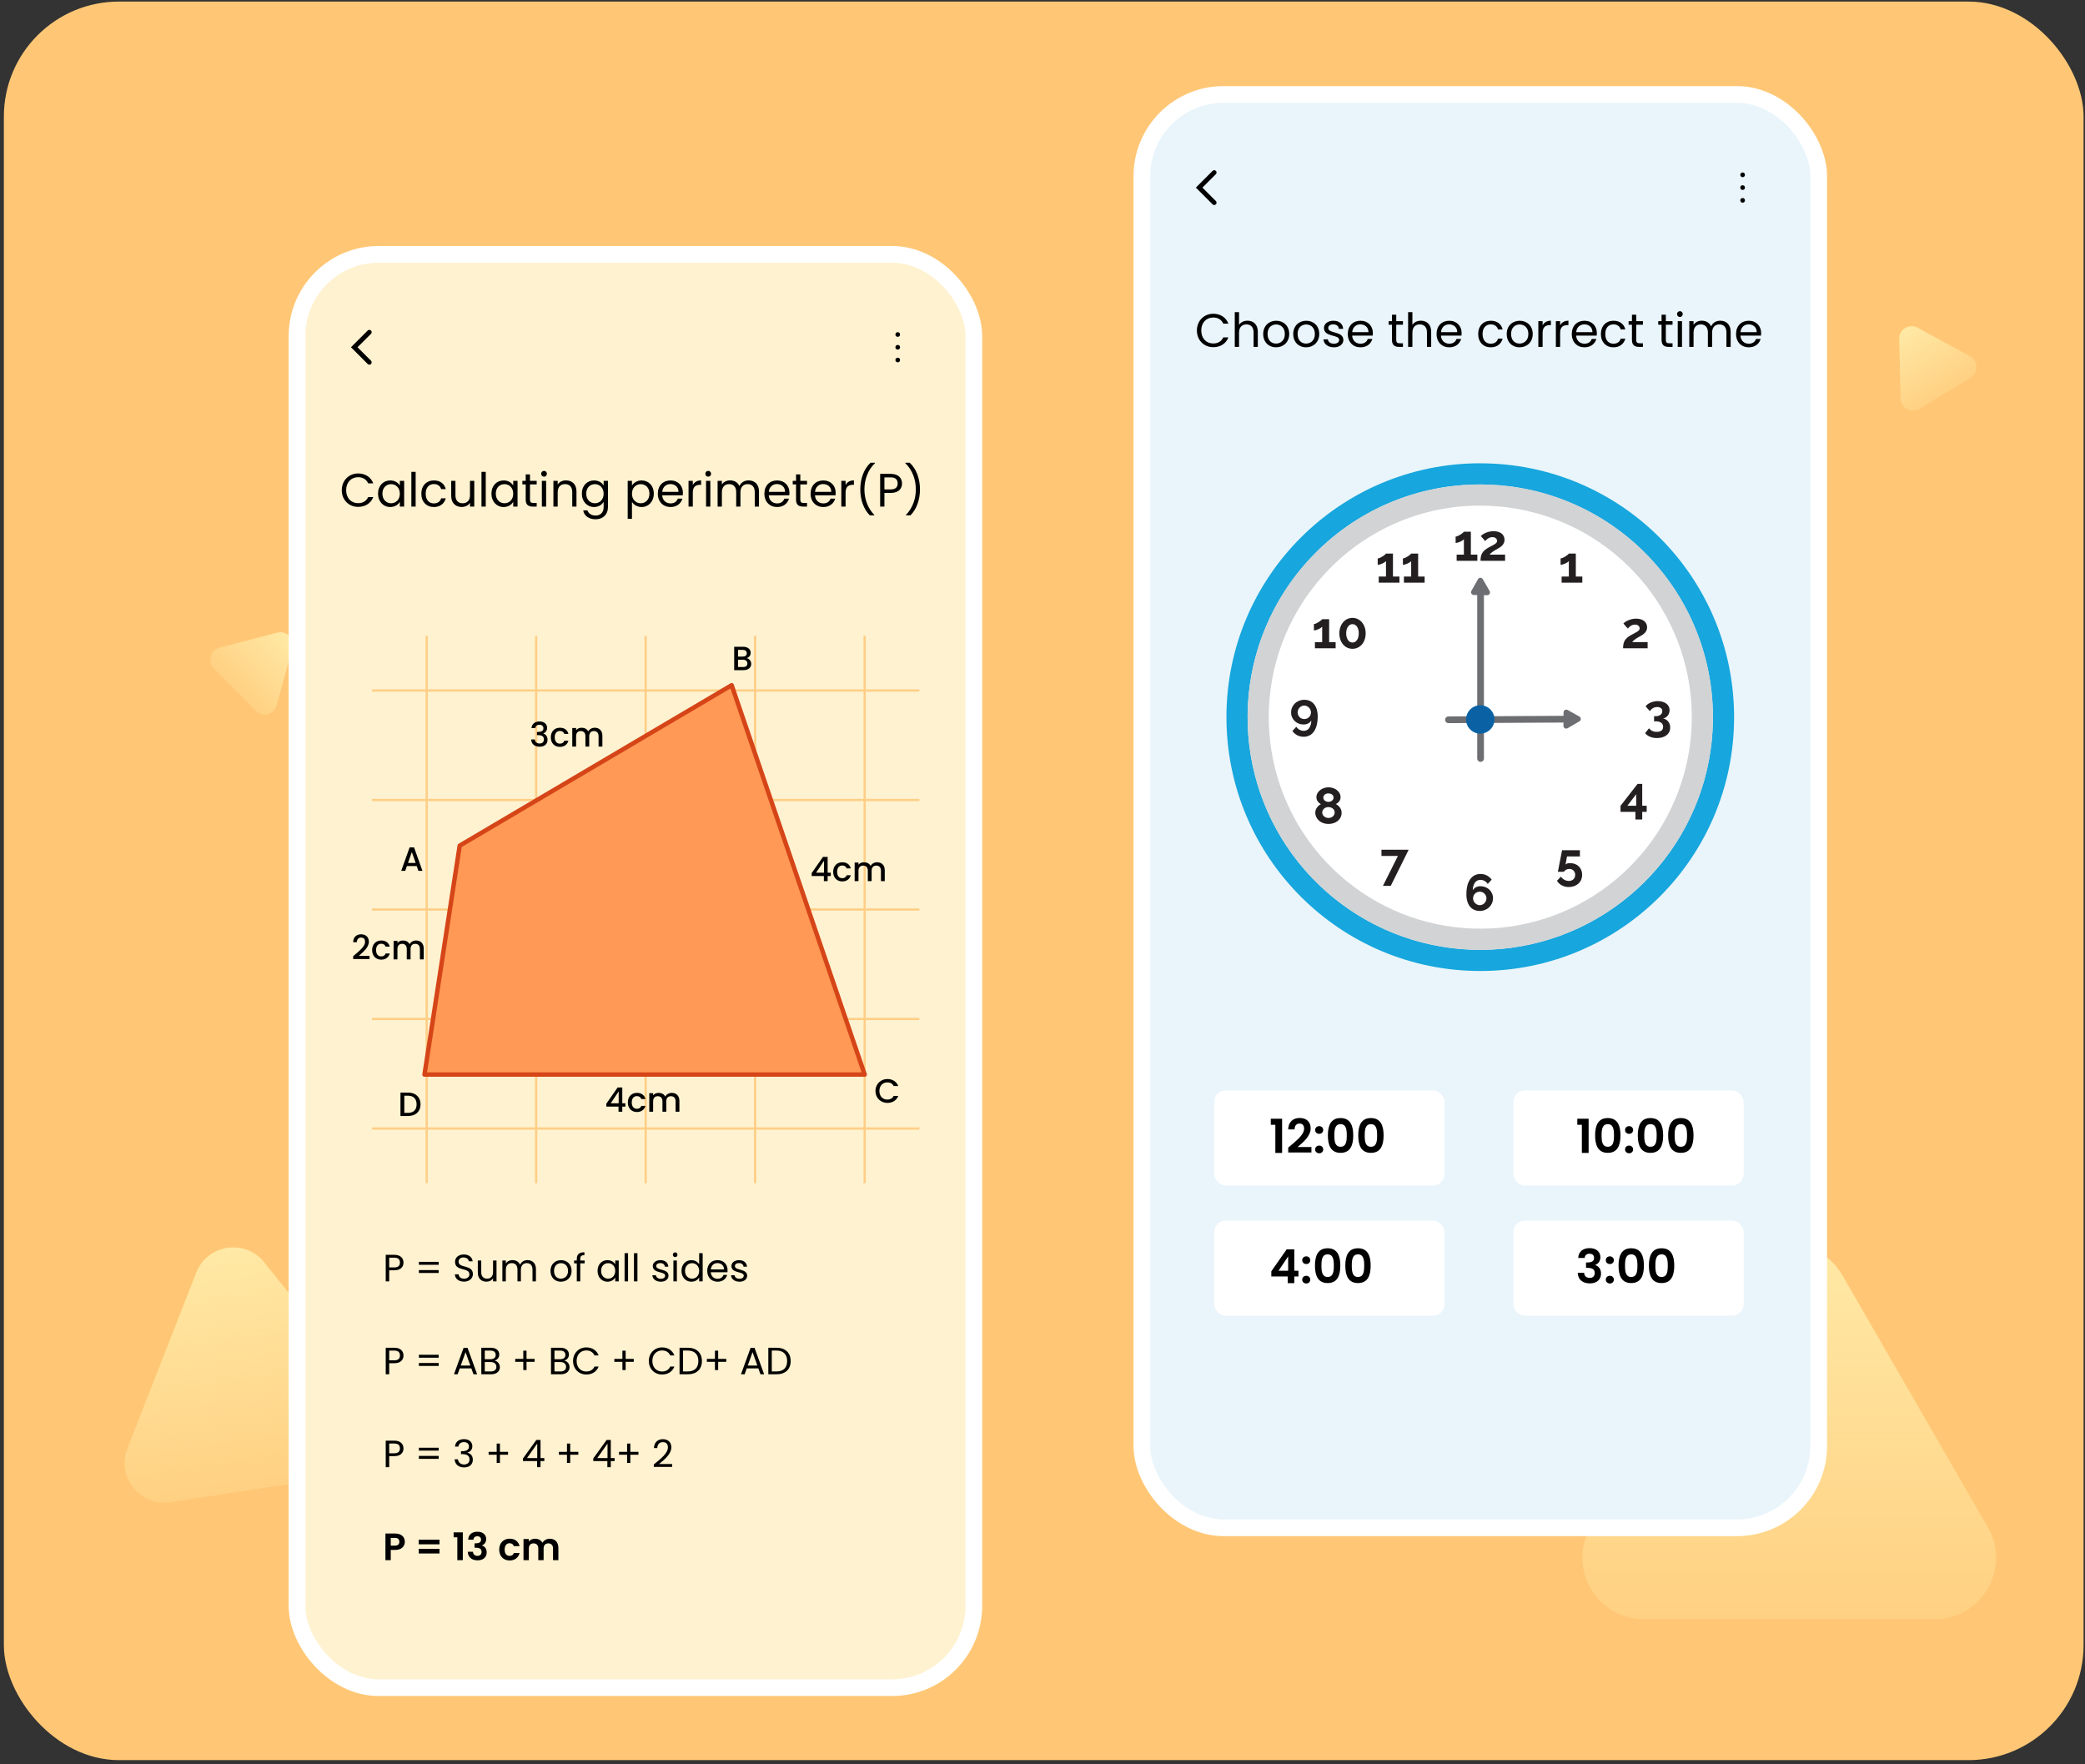 <?xml version="1.0" encoding="UTF-8"?> <svg xmlns="http://www.w3.org/2000/svg" width="455" height="385" viewBox="0 0 455 385" fill="none"><rect x="0" y="0" width="455" height="385" fill="#333333" stroke="none"/><rect x="0.844" y="0.344" width="453.843" height="383.741" rx="25.106" fill="#FFC775"></rect><path d="M414.457 73.977C414.409 71.877 416.651 70.512 418.493 71.519L429.874 77.741C431.717 78.749 431.778 81.373 429.984 82.465L418.905 89.21C417.112 90.302 414.808 89.043 414.759 86.943L414.457 73.977Z" fill="url(#paint0_linear_1881_27428)"></path><path d="M60.477 138.061C62.509 137.53 64.353 139.398 63.797 141.423L60.362 153.93C59.806 155.955 57.266 156.618 55.79 155.124L46.676 145.896C45.201 144.401 45.896 141.87 47.928 141.339L60.477 138.061Z" fill="url(#paint1_linear_1881_27428)"></path><path d="M42.829 277.708C45.26 271.498 53.502 270.248 57.665 275.459L83.375 307.639C87.538 312.85 84.499 320.612 77.905 321.612L37.181 327.787C30.588 328.787 25.384 322.274 27.815 316.064L42.829 277.708Z" fill="url(#paint2_linear_1881_27428)"></path><path d="M378.883 278.245C384.026 269.337 396.882 269.337 402.025 278.245L433.788 333.26C438.931 342.168 432.503 353.302 422.217 353.302H358.691C348.405 353.302 341.977 342.168 347.12 333.26L378.883 278.245Z" fill="url(#paint3_linear_1881_27428)"></path><rect x="64.816" y="55.504" width="147.695" height="312.767" rx="17.829" fill="#FFF2D0"></rect><path d="M93.111 138.73V258.201" stroke="#FFCE86" stroke-width="0.483"></path><path d="M117.004 138.73V258.201" stroke="#FFCE86" stroke-width="0.483"></path><path d="M140.9 138.73V258.201" stroke="#FFCE86" stroke-width="0.483"></path><path d="M164.793 138.73V258.201" stroke="#FFCE86" stroke-width="0.483"></path><path d="M188.688 138.73V258.201" stroke="#FFCE86" stroke-width="0.483"></path><path d="M81.164 246.254L200.634 246.254" stroke="#FFCE86" stroke-width="0.483"></path><path d="M81.164 222.359L200.634 222.359" stroke="#FFCE86" stroke-width="0.483"></path><path d="M81.164 198.469L200.634 198.469" stroke="#FFCE86" stroke-width="0.483"></path><path d="M81.164 174.57L200.634 174.57" stroke="#FFCE86" stroke-width="0.483"></path><path d="M81.164 150.676L200.634 150.676" stroke="#FFCE86" stroke-width="0.483"></path><path d="M100.32 184.53L159.667 149.52L188.7 234.484H92.635L100.32 184.53Z" fill="#FF9955" stroke="#D54518" stroke-width="0.966" stroke-linejoin="round"></path><path d="M134.975 242.594H135.798V241.477H136.481V240.749H135.798V237.303H134.784L132.315 240.845V241.477H134.975V242.594ZM133.277 240.749L135.011 238.155V240.749H133.277ZM137.006 240.566C137.006 241.837 137.829 242.66 138.99 242.66C139.982 242.66 140.629 242.109 140.857 241.315H139.953C139.799 241.734 139.49 241.954 138.99 241.954C138.314 241.954 137.866 241.455 137.866 240.566C137.866 239.684 138.314 239.184 138.99 239.184C139.49 239.184 139.813 239.434 139.953 239.823H140.857C140.629 238.971 139.982 238.479 138.99 238.479C137.829 238.479 137.006 239.302 137.006 240.566ZM147.431 242.594H148.261V240.206C148.261 239.074 147.541 238.479 146.593 238.479C146.005 238.479 145.432 238.787 145.182 239.28C144.903 238.751 144.366 238.479 143.727 238.479C143.242 238.479 142.801 238.677 142.529 239.008V238.545H141.692V242.594H142.529V240.33C142.529 239.588 142.934 239.206 143.551 239.206C144.161 239.206 144.565 239.588 144.565 240.33V242.594H145.395V240.33C145.395 239.588 145.799 239.206 146.417 239.206C147.027 239.206 147.431 239.588 147.431 240.33V242.594Z" fill="black"></path><path d="M179.789 192.273H180.612V191.156H181.296V190.429H180.612V186.983H179.598L177.129 190.525V191.156H179.789V192.273ZM178.092 190.429L179.826 187.835V190.429H178.092ZM181.821 190.245C181.821 191.517 182.644 192.34 183.805 192.34C184.797 192.34 185.443 191.788 185.671 190.995H184.767C184.613 191.414 184.304 191.634 183.805 191.634C183.129 191.634 182.68 191.134 182.68 190.245C182.68 189.363 183.129 188.864 183.805 188.864C184.304 188.864 184.628 189.114 184.767 189.503H185.671C185.443 188.651 184.797 188.158 183.805 188.158C182.644 188.158 181.821 188.981 181.821 190.245ZM192.245 192.273H193.076V189.885C193.076 188.754 192.355 188.158 191.407 188.158C190.82 188.158 190.246 188.467 189.997 188.959C189.717 188.43 189.181 188.158 188.542 188.158C188.057 188.158 187.616 188.357 187.344 188.687V188.224H186.506V192.273H187.344V190.01C187.344 189.268 187.748 188.886 188.365 188.886C188.975 188.886 189.379 189.268 189.379 190.01V192.273H190.21V190.01C190.21 189.268 190.614 188.886 191.231 188.886C191.841 188.886 192.245 189.268 192.245 190.01V192.273Z" fill="black"></path><path d="M77.07 209.27H80.641V208.572H78.312C79.172 207.786 80.494 206.794 80.494 205.493C80.494 204.531 79.877 203.877 78.79 203.877C77.842 203.877 77.092 204.442 77.063 205.603H77.871C77.893 205.001 78.209 204.589 78.797 204.589C79.422 204.589 79.664 204.971 79.664 205.53C79.664 206.581 78.334 207.551 77.07 208.66V209.27ZM81.208 207.316C81.208 208.587 82.031 209.41 83.192 209.41C84.184 209.41 84.831 208.859 85.059 208.065H84.155C84.001 208.484 83.692 208.704 83.192 208.704C82.516 208.704 82.068 208.205 82.068 207.316C82.068 206.434 82.516 205.934 83.192 205.934C83.692 205.934 84.015 206.184 84.155 206.573H85.059C84.831 205.721 84.184 205.229 83.192 205.229C82.031 205.229 81.208 206.052 81.208 207.316ZM91.633 209.344H92.463V206.956C92.463 205.824 91.743 205.229 90.795 205.229C90.207 205.229 89.634 205.537 89.384 206.03C89.105 205.501 88.569 205.229 87.929 205.229C87.444 205.229 87.003 205.427 86.731 205.758V205.295H85.894V209.344H86.731V207.08C86.731 206.338 87.136 205.956 87.753 205.956C88.363 205.956 88.767 206.338 88.767 207.08V209.344H89.597V207.08C89.597 206.338 90.001 205.956 90.619 205.956C91.229 205.956 91.633 206.338 91.633 207.08V209.344Z" fill="black"></path><path d="M115.989 158.88H116.804C116.856 158.505 117.128 158.152 117.716 158.152C118.289 158.152 118.59 158.461 118.59 158.924C118.59 159.497 118.127 159.718 117.37 159.725H117.172V160.416H117.363C118.237 160.416 118.693 160.658 118.693 161.364C118.693 161.863 118.384 162.245 117.76 162.245C117.128 162.245 116.76 161.863 116.724 161.364H115.915C115.967 162.414 116.753 162.943 117.767 162.943C118.884 162.943 119.487 162.297 119.487 161.444C119.487 160.702 119.126 160.239 118.568 160.07V160.041C118.987 159.901 119.391 159.468 119.391 158.828C119.391 158.049 118.81 157.432 117.745 157.432C116.768 157.432 116.047 157.954 115.989 158.88ZM120.198 160.886C120.198 162.157 121.021 162.98 122.182 162.98C123.174 162.98 123.82 162.429 124.048 161.635H123.144C122.99 162.054 122.681 162.275 122.182 162.275C121.506 162.275 121.057 161.775 121.057 160.886C121.057 160.004 121.506 159.504 122.182 159.504C122.681 159.504 123.005 159.754 123.144 160.144H124.048C123.82 159.291 123.174 158.799 122.182 158.799C121.021 158.799 120.198 159.622 120.198 160.886ZM130.622 162.914H131.452V160.526C131.452 159.394 130.732 158.799 129.784 158.799C129.196 158.799 128.623 159.108 128.373 159.6C128.094 159.071 127.558 158.799 126.918 158.799C126.433 158.799 125.993 158.997 125.721 159.328V158.865H124.883V162.914H125.721V160.651C125.721 159.909 126.125 159.526 126.742 159.526C127.352 159.526 127.756 159.909 127.756 160.651V162.914H128.586V160.651C128.586 159.909 128.991 159.526 129.608 159.526C130.218 159.526 130.622 159.909 130.622 160.651V162.914Z" fill="black"></path><path d="M91.306 190.031H92.188L90.358 184.917H89.388L87.558 190.031H88.433L88.8 188.988H90.939L91.306 190.031ZM90.704 188.304H89.035L89.873 185.931L90.704 188.304Z" fill="black"></path><path d="M163.1 144.776C163.1 145.268 162.754 145.555 162.188 145.555H161.057V143.96H162.159C162.718 143.96 163.1 144.269 163.1 144.776ZM162.967 142.549C162.967 143.02 162.637 143.277 162.093 143.277H161.057V141.815H162.093C162.637 141.815 162.967 142.086 162.967 142.549ZM163.937 144.864C163.937 144.254 163.496 143.71 162.953 143.615C163.445 143.439 163.82 143.064 163.82 142.447C163.82 141.726 163.247 141.131 162.166 141.131H160.219V146.238H162.262C163.305 146.238 163.937 145.643 163.937 144.864Z" fill="black"></path><path d="M191.045 238.064C191.045 239.6 192.214 240.673 193.654 240.673C194.72 240.673 195.638 240.144 196.028 239.145H195.021C194.749 239.688 194.264 239.946 193.654 239.946C192.64 239.946 191.905 239.218 191.905 238.064C191.905 236.911 192.64 236.19 193.654 236.19C194.264 236.19 194.749 236.448 195.021 236.991H196.028C195.638 235.992 194.72 235.456 193.654 235.456C192.214 235.456 191.045 236.536 191.045 238.064Z" fill="black"></path><path d="M89.061 238.416H87.393V243.523H89.061C90.7 243.523 91.773 242.561 91.773 240.988C91.773 239.408 90.7 238.416 89.061 238.416ZM88.231 242.84V239.1H89.061C90.266 239.1 90.913 239.82 90.913 240.988C90.913 242.149 90.266 242.84 89.061 242.84H88.231Z" fill="black"></path><rect x="64.816" y="55.504" width="147.695" height="312.767" rx="17.829" stroke="white" stroke-width="3.647"></rect><path d="M74.585 106.971C74.585 109.112 76.153 110.608 78.151 110.608C79.698 110.608 80.927 109.84 81.46 108.467H80.343C79.954 109.317 79.196 109.799 78.151 109.799C76.655 109.799 75.538 108.713 75.538 106.971C75.538 105.219 76.655 104.133 78.151 104.133C79.196 104.133 79.954 104.614 80.343 105.475H81.46C80.927 104.092 79.698 103.313 78.151 103.313C76.153 103.313 74.585 104.83 74.585 106.971ZM82.5 107.719C82.5 109.461 83.657 110.639 85.153 110.639C86.188 110.639 86.916 110.106 87.254 109.502V110.547H88.197V104.932H87.254V105.957C86.926 105.373 86.209 104.84 85.164 104.84C83.657 104.84 82.5 105.967 82.5 107.719ZM87.254 107.729C87.254 109.051 86.373 109.819 85.348 109.819C84.323 109.819 83.453 109.041 83.453 107.719C83.453 106.397 84.323 105.649 85.348 105.649C86.373 105.649 87.254 106.428 87.254 107.729ZM89.772 110.547H90.704V102.965H89.772V110.547ZM91.945 107.729C91.945 109.512 93.082 110.639 94.681 110.639C96.074 110.639 96.986 109.86 97.273 108.744H96.269C96.064 109.451 95.511 109.85 94.681 109.85C93.656 109.85 92.898 109.123 92.898 107.729C92.898 106.356 93.656 105.629 94.681 105.629C95.511 105.629 96.074 106.059 96.269 106.735H97.273C96.986 105.557 96.074 104.84 94.681 104.84C93.082 104.84 91.945 105.967 91.945 107.729ZM103.497 104.932H102.564V108.016C102.564 109.225 101.919 109.819 100.956 109.819C100.013 109.819 99.388 109.235 99.388 108.098V104.932H98.466V108.221C98.466 109.83 99.48 110.629 100.771 110.629C101.519 110.629 102.206 110.301 102.564 109.717V110.547H103.497V104.932ZM105.071 110.547H106.003V102.965H105.071V110.547ZM107.244 107.719C107.244 109.461 108.402 110.639 109.898 110.639C110.933 110.639 111.66 110.106 111.998 109.502V110.547H112.941V104.932H111.998V105.957C111.67 105.373 110.953 104.84 109.908 104.84C108.402 104.84 107.244 105.967 107.244 107.719ZM111.998 107.729C111.998 109.051 111.117 109.819 110.093 109.819C109.068 109.819 108.197 109.041 108.197 107.719C108.197 106.397 109.068 105.649 110.093 105.649C111.117 105.649 111.998 106.428 111.998 107.729ZM114.721 109.01C114.721 110.137 115.285 110.547 116.279 110.547H117.119V109.758H116.433C115.859 109.758 115.654 109.563 115.654 109.01V105.701H117.119V104.932H115.654V103.518H114.721V104.932H113.994V105.701H114.721V109.01ZM118.249 110.547H119.181V104.932H118.249V110.547ZM118.73 104.02C119.068 104.02 119.345 103.744 119.345 103.385C119.345 103.026 119.068 102.75 118.73 102.75C118.372 102.75 118.095 103.026 118.095 103.385C118.095 103.744 118.372 104.02 118.73 104.02ZM124.879 110.547H125.801V107.237C125.801 105.629 124.807 104.83 123.506 104.83C122.748 104.83 122.071 105.147 121.703 105.731V104.932H120.77V110.547H121.703V107.442C121.703 106.233 122.358 105.639 123.311 105.639C124.254 105.639 124.879 106.223 124.879 107.371V110.547ZM126.976 107.719C126.976 109.461 128.133 110.639 129.64 110.639C130.664 110.639 131.392 110.096 131.73 109.492V110.67C131.73 111.869 130.982 112.504 129.988 112.504C129.066 112.504 128.4 112.043 128.195 111.367H127.273C127.457 112.565 128.513 113.313 129.988 113.313C131.638 113.313 132.672 112.217 132.672 110.67V104.932H131.73V105.957C131.402 105.352 130.664 104.84 129.64 104.84C128.133 104.84 126.976 105.967 126.976 107.719ZM131.73 107.729C131.73 109.051 130.849 109.819 129.824 109.819C128.799 109.819 127.928 109.041 127.928 107.719C127.928 106.397 128.799 105.649 129.824 105.649C130.849 105.649 131.73 106.428 131.73 107.729ZM137.912 105.967V104.932H136.98V113.211H137.912V109.512C138.26 110.086 138.988 110.639 140.012 110.639C141.519 110.639 142.676 109.461 142.676 107.719C142.676 105.967 141.519 104.84 140.012 104.84C138.988 104.84 138.25 105.373 137.912 105.967ZM141.723 107.719C141.723 109.041 140.853 109.819 139.818 109.819C138.803 109.819 137.912 109.051 137.912 107.729C137.912 106.428 138.803 105.649 139.818 105.649C140.853 105.649 141.723 106.397 141.723 107.719ZM146.291 105.629C147.254 105.629 148.074 106.233 148.063 107.33H144.518C144.621 106.233 145.379 105.629 146.291 105.629ZM148.914 108.815H147.91C147.705 109.42 147.172 109.85 146.332 109.85C145.379 109.85 144.58 109.225 144.508 108.088H148.996C149.016 107.893 149.027 107.729 149.027 107.524C149.027 105.987 147.961 104.84 146.332 104.84C144.693 104.84 143.555 105.957 143.555 107.729C143.555 109.512 144.734 110.639 146.332 110.639C147.725 110.639 148.627 109.84 148.914 108.815ZM151.19 107.494C151.19 106.192 151.866 105.793 152.757 105.793H153.003V104.83C152.112 104.83 151.507 105.219 151.19 105.844V104.932H150.257V110.547H151.19V107.494ZM154.08 110.547H155.012V104.932H154.08V110.547ZM154.561 104.02C154.899 104.02 155.176 103.744 155.176 103.385C155.176 103.026 154.899 102.75 154.561 102.75C154.203 102.75 153.926 103.026 153.926 103.385C153.926 103.744 154.203 104.02 154.561 104.02ZM164.706 110.547H165.628V107.237C165.628 105.629 164.634 104.83 163.353 104.83C162.492 104.83 161.693 105.27 161.365 106.08C160.997 105.239 160.228 104.83 159.306 104.83C158.568 104.83 157.902 105.147 157.533 105.742V104.932H156.601V110.547H157.533V107.453C157.533 106.244 158.179 105.639 159.122 105.639C160.044 105.639 160.658 106.223 160.658 107.371V110.547H161.581V107.453C161.581 106.244 162.226 105.639 163.169 105.639C164.091 105.639 164.706 106.223 164.706 107.371V110.547ZM169.544 105.629C170.508 105.629 171.327 106.233 171.317 107.33H167.772C167.874 106.233 168.633 105.629 169.544 105.629ZM172.167 108.815H171.163C170.958 109.42 170.426 109.85 169.585 109.85C168.633 109.85 167.833 109.225 167.762 108.088H172.249C172.27 107.893 172.28 107.729 172.28 107.524C172.28 105.987 171.215 104.84 169.585 104.84C167.946 104.84 166.809 105.957 166.809 107.729C166.809 109.512 167.987 110.639 169.585 110.639C170.979 110.639 171.881 109.84 172.167 108.815ZM173.716 109.01C173.716 110.137 174.279 110.547 175.273 110.547H176.113V109.758H175.427C174.853 109.758 174.648 109.563 174.648 109.01V105.701H176.113V104.932H174.648V103.518H173.716V104.932H172.988V105.701H173.716V109.01ZM179.63 105.629C180.593 105.629 181.413 106.233 181.403 107.33H177.858C177.96 106.233 178.718 105.629 179.63 105.629ZM182.253 108.815H181.249C181.044 109.42 180.512 109.85 179.671 109.85C178.718 109.85 177.919 109.225 177.848 108.088H182.335C182.356 107.893 182.366 107.729 182.366 107.524C182.366 105.987 181.3 104.84 179.671 104.84C178.032 104.84 176.895 105.957 176.895 107.729C176.895 109.512 178.073 110.639 179.671 110.639C181.065 110.639 181.966 109.84 182.253 108.815ZM184.529 107.494C184.529 106.192 185.205 105.793 186.097 105.793H186.343V104.83C185.451 104.83 184.847 105.219 184.529 105.844V104.932H183.597V110.547H184.529V107.494ZM190.79 112.453V112.36C189.366 110.895 188.638 108.877 188.638 106.797C188.638 104.707 189.366 102.555 190.944 101.069V100.977H189.97C188.515 102.319 187.737 104.481 187.737 106.797C187.737 109.102 188.515 111.172 189.817 112.453H190.79ZM193.004 106.797V104.174H194.377C195.443 104.174 195.893 104.666 195.893 105.496C195.893 106.295 195.443 106.797 194.377 106.797H193.004ZM196.846 105.496C196.846 104.328 196.057 103.405 194.377 103.405H192.072V110.547H193.004V107.565H194.377C196.15 107.565 196.846 106.582 196.846 105.496ZM197.708 112.453V112.36C199.132 110.895 199.86 108.877 199.86 106.797C199.86 104.707 199.132 102.555 197.554 101.069V100.977H198.528C199.983 102.319 200.761 104.481 200.761 106.797C200.761 109.102 199.983 111.172 198.681 112.453H197.708Z" fill="black"></path><path d="M80.599 72.487L77.309 75.777L80.599 79.068" stroke="black" stroke-width="1.013" stroke-linecap="round"></path><circle cx="195.909" cy="72.995" r="0.507" fill="black"></circle><circle cx="195.909" cy="75.78" r="0.507" fill="black"></circle><circle cx="195.909" cy="78.561" r="0.507" fill="black"></circle><path d="M84.934 296.848V294.719H86.048C86.913 294.719 87.278 295.118 87.278 295.792C87.278 296.44 86.913 296.848 86.048 296.848H84.934ZM88.052 295.792C88.052 294.844 87.411 294.096 86.048 294.096H84.177V299.891H84.934V297.471H86.048C87.486 297.471 88.052 296.673 88.052 295.792ZM91.408 298.062H95.731V297.421H91.408V298.062ZM91.408 296.274H95.731V295.634H91.408V296.274ZM103.324 299.891H104.122L102.035 294.129H101.162L99.067 299.891H99.865L100.331 298.602H102.859L103.324 299.891ZM102.642 297.987H100.547L101.595 295.06L102.642 297.987ZM108.328 298.261C108.328 298.893 107.879 299.267 107.131 299.267H105.792V297.222H107.106C107.846 297.222 108.328 297.621 108.328 298.261ZM108.178 295.659C108.178 296.249 107.771 296.598 107.064 296.598H105.792V294.719H107.047C107.787 294.719 108.178 295.085 108.178 295.659ZM109.084 298.336C109.084 297.621 108.569 297.014 107.937 296.906C108.494 296.723 108.951 296.299 108.951 295.567C108.951 294.761 108.336 294.096 107.114 294.096H105.035V299.891H107.197C108.394 299.891 109.084 299.209 109.084 298.336ZM114.196 294.728V296.532H112.434V297.172H114.196V298.968H114.903V297.172H116.674V296.532H114.903V294.728H114.196ZM123.535 298.261C123.535 298.893 123.086 299.267 122.338 299.267H120.999V297.222H122.313C123.053 297.222 123.535 297.621 123.535 298.261ZM123.385 295.659C123.385 296.249 122.978 296.598 122.271 296.598H120.999V294.719H122.255C122.995 294.719 123.385 295.085 123.385 295.659ZM124.292 298.336C124.292 297.621 123.776 297.014 123.144 296.906C123.701 296.723 124.158 296.299 124.158 295.567C124.158 294.761 123.543 294.096 122.321 294.096H120.243V299.891H122.404C123.601 299.891 124.292 299.209 124.292 298.336ZM125.059 296.989C125.059 298.727 126.331 299.941 127.952 299.941C129.207 299.941 130.205 299.317 130.637 298.203H129.731C129.415 298.893 128.8 299.284 127.952 299.284C126.738 299.284 125.832 298.402 125.832 296.989C125.832 295.567 126.738 294.686 127.952 294.686C128.8 294.686 129.415 295.077 129.731 295.775H130.637C130.205 294.653 129.207 294.021 127.952 294.021C126.331 294.021 125.059 295.251 125.059 296.989ZM135.826 294.728V296.532H134.063V297.172H135.826V298.968H136.533V297.172H138.303V296.532H136.533V294.728H135.826ZM141.589 296.989C141.589 298.727 142.861 299.941 144.483 299.941C145.738 299.941 146.736 299.317 147.168 298.203H146.262C145.946 298.893 145.331 299.284 144.483 299.284C143.269 299.284 142.363 298.402 142.363 296.989C142.363 295.567 143.269 294.686 144.483 294.686C145.331 294.686 145.946 295.077 146.262 295.775H147.168C146.736 294.653 145.738 294.021 144.483 294.021C142.861 294.021 141.589 295.251 141.589 296.989ZM150.098 294.096H148.294V299.891H150.098C152.002 299.891 153.175 298.801 153.175 297.006C153.175 295.21 152.002 294.096 150.098 294.096ZM149.051 299.267V294.711H150.098C151.612 294.711 152.401 295.592 152.401 297.006C152.401 298.419 151.612 299.267 150.098 299.267H149.051ZM156.018 294.728V296.532H154.256V297.172H156.018V298.968H156.725V297.172H158.496V296.532H156.725V294.728H156.018ZM165.955 299.891H166.753L164.667 294.129H163.794L161.699 299.891H162.497L162.962 298.602H165.49L165.955 299.891ZM165.274 297.987H163.178L164.226 295.06L165.274 297.987ZM169.471 294.096H167.667V299.891H169.471C171.375 299.891 172.547 298.801 172.547 297.006C172.547 295.21 171.375 294.096 169.471 294.096ZM168.423 299.267V294.711H169.471C170.984 294.711 171.774 295.592 171.774 297.006C171.774 298.419 170.984 299.267 169.471 299.267H168.423Z" fill="black"></path><path d="M84.934 276.57V274.442H86.048C86.913 274.442 87.278 274.841 87.278 275.514C87.278 276.163 86.913 276.57 86.048 276.57H84.934ZM88.052 275.514C88.052 274.567 87.411 273.818 86.048 273.818H84.177V279.613H84.934V277.194H86.048C87.486 277.194 88.052 276.396 88.052 275.514ZM91.408 277.784H95.731V277.144H91.408V277.784ZM91.408 275.997H95.731V275.357H91.408V275.997ZM103.199 278.034C103.199 275.889 100.073 276.82 100.073 275.323C100.073 274.7 100.564 274.375 101.187 274.392C101.894 274.4 102.26 274.841 102.31 275.232H103.141C103.05 274.351 102.326 273.744 101.221 273.744C100.073 273.744 99.3 274.392 99.3 275.348C99.3 277.502 102.435 276.504 102.435 278.067C102.435 278.616 102.002 279.031 101.271 279.031C100.464 279.031 100.123 278.549 100.073 278.067H99.267C99.284 279.023 100.107 279.671 101.271 279.671C102.526 279.671 103.199 278.857 103.199 278.034ZM108.353 275.057H107.597V277.56C107.597 278.541 107.073 279.023 106.292 279.023C105.527 279.023 105.019 278.549 105.019 277.626V275.057H104.271V277.726C104.271 279.031 105.094 279.68 106.142 279.68C106.749 279.68 107.306 279.414 107.597 278.94V279.613H108.353V275.057ZM116.207 279.613H116.955V276.928C116.955 275.623 116.149 274.974 115.11 274.974C114.411 274.974 113.763 275.332 113.497 275.988C113.198 275.307 112.574 274.974 111.826 274.974C111.227 274.974 110.687 275.232 110.387 275.714V275.057H109.631V279.613H110.387V277.102C110.387 276.121 110.911 275.631 111.676 275.631C112.424 275.631 112.923 276.105 112.923 277.036V279.613H113.671V277.102C113.671 276.121 114.195 275.631 114.96 275.631C115.708 275.631 116.207 276.105 116.207 277.036V279.613ZM124.736 277.327C124.736 275.889 123.73 274.982 122.433 274.982C121.145 274.982 120.13 275.889 120.13 277.327C120.13 278.774 121.111 279.688 122.4 279.688C123.697 279.688 124.736 278.774 124.736 277.327ZM120.904 277.327C120.904 276.18 121.627 275.639 122.425 275.639C123.207 275.639 123.963 276.18 123.963 277.327C123.963 278.483 123.19 279.023 122.4 279.023C121.61 279.023 120.904 278.483 120.904 277.327ZM125.872 279.613H126.629V275.681H127.585V275.057H126.629V274.733C126.629 274.143 126.854 273.893 127.535 273.893V273.261C126.371 273.261 125.872 273.719 125.872 274.733V275.057H125.282V275.681H125.872V279.613ZM130.401 277.319C130.401 278.732 131.341 279.688 132.554 279.688C133.394 279.688 133.984 279.256 134.259 278.765V279.613H135.024V275.057H134.259V275.889C133.993 275.415 133.411 274.982 132.563 274.982C131.341 274.982 130.401 275.897 130.401 277.319ZM134.259 277.327C134.259 278.399 133.544 279.023 132.712 279.023C131.881 279.023 131.174 278.391 131.174 277.319C131.174 276.246 131.881 275.639 132.712 275.639C133.544 275.639 134.259 276.271 134.259 277.327ZM136.302 279.613H137.059V273.461H136.302V279.613ZM138.348 279.613H139.105V273.461H138.348V279.613ZM145.887 278.374C145.853 276.745 143.209 277.335 143.209 276.254C143.209 275.889 143.542 275.623 144.099 275.623C144.706 275.623 145.055 275.955 145.088 276.412H145.845C145.795 275.523 145.13 274.982 144.124 274.982C143.11 274.982 142.453 275.556 142.453 276.254C142.453 277.95 145.147 277.36 145.147 278.374C145.147 278.749 144.814 279.048 144.215 279.048C143.575 279.048 143.185 278.715 143.143 278.275H142.361C142.411 279.106 143.16 279.688 144.224 279.688C145.23 279.688 145.887 279.123 145.887 278.374ZM146.955 279.613H147.711V275.057H146.955V279.613ZM147.345 274.317C147.62 274.317 147.844 274.093 147.844 273.802C147.844 273.511 147.62 273.286 147.345 273.286C147.054 273.286 146.83 273.511 146.83 273.802C146.83 274.093 147.054 274.317 147.345 274.317ZM148.718 277.319C148.718 278.732 149.657 279.688 150.88 279.688C151.711 279.688 152.301 279.264 152.576 278.757V279.613H153.341V273.461H152.576V275.872C152.26 275.348 151.603 274.982 150.888 274.982C149.657 274.982 148.718 275.897 148.718 277.319ZM152.576 277.327C152.576 278.399 151.861 279.023 151.029 279.023C150.198 279.023 149.491 278.391 149.491 277.319C149.491 276.246 150.198 275.639 151.029 275.639C151.861 275.639 152.576 276.271 152.576 277.327ZM156.556 275.623C157.338 275.623 158.003 276.113 157.995 277.003H155.118C155.201 276.113 155.816 275.623 156.556 275.623ZM158.685 278.208H157.87C157.704 278.699 157.271 279.048 156.59 279.048C155.816 279.048 155.168 278.541 155.11 277.618H158.751C158.768 277.46 158.776 277.327 158.776 277.161C158.776 275.914 157.911 274.982 156.59 274.982C155.259 274.982 154.336 275.889 154.336 277.327C154.336 278.774 155.293 279.688 156.59 279.688C157.72 279.688 158.452 279.04 158.685 278.208ZM163.05 278.374C163.017 276.745 160.373 277.335 160.373 276.254C160.373 275.889 160.706 275.623 161.263 275.623C161.87 275.623 162.219 275.955 162.252 276.412H163.009C162.959 275.523 162.294 274.982 161.288 274.982C160.274 274.982 159.617 275.556 159.617 276.254C159.617 277.95 162.311 277.36 162.311 278.374C162.311 278.749 161.978 279.048 161.379 279.048C160.739 279.048 160.348 278.715 160.307 278.275H159.525C159.575 279.106 160.323 279.688 161.388 279.688C162.394 279.688 163.05 279.123 163.05 278.374Z" fill="black"></path><path d="M84.934 317.125V314.997H86.048C86.913 314.997 87.278 315.396 87.278 316.069C87.278 316.718 86.913 317.125 86.048 317.125H84.934ZM88.052 316.069C88.052 315.121 87.411 314.373 86.048 314.373H84.177V320.168H84.934V317.749H86.048C87.486 317.749 88.052 316.95 88.052 316.069ZM91.408 318.339H95.731V317.699H91.408V318.339ZM91.408 316.551H95.731V315.911H91.408V316.551ZM99.292 315.67H100.032C100.107 315.088 100.531 314.689 101.237 314.689C101.961 314.689 102.343 315.088 102.343 315.662C102.343 316.36 101.803 316.668 100.797 316.676H100.597V317.308H100.788C101.869 317.308 102.459 317.632 102.459 318.48C102.459 319.095 102.077 319.569 101.271 319.569C100.472 319.569 100.007 319.079 99.932 318.439H99.2C99.292 319.603 100.14 320.21 101.279 320.21C102.534 320.21 103.183 319.478 103.183 318.547C103.183 317.682 102.709 317.167 102.011 317V316.959C102.642 316.817 103.075 316.277 103.075 315.587C103.075 314.722 102.435 314.041 101.262 314.041C100.148 314.041 99.367 314.639 99.292 315.67ZM108.391 315.005V316.809H106.629V317.449H108.391V319.245H109.098V317.449H110.869V316.809H109.098V315.005H108.391ZM117.206 320.168H117.954V318.829H118.786V318.173H117.954V314.215H117.048L114.13 318.256V318.829H117.206V320.168ZM115.003 318.173L117.239 315.005V318.173H115.003ZM123.728 315.005V316.809H121.966V317.449H123.728V319.245H124.435V317.449H126.206V316.809H124.435V315.005H123.728ZM132.543 320.168H133.291V318.829H134.123V318.173H133.291V314.215H132.385L129.467 318.256V318.829H132.543V320.168ZM130.34 318.173L132.576 315.005V318.173H130.34ZM136.849 315.005V316.809H135.086V317.449H136.849V319.245H137.556V317.449H139.326V316.809H137.556V315.005H136.849ZM142.679 320.101H146.678V319.47H143.818C144.89 318.597 146.503 317.325 146.503 315.828C146.503 314.714 145.772 314.049 144.641 314.049C143.56 314.049 142.754 314.714 142.704 315.994H143.435C143.469 315.238 143.868 314.697 144.649 314.697C145.464 314.697 145.755 315.196 145.755 315.861C145.755 317.092 144.259 318.289 142.679 319.561V320.101Z" fill="black"></path><path d="M85.275 337.278V335.59H86.198C86.854 335.59 87.145 335.906 87.145 336.438C87.145 336.953 86.854 337.278 86.198 337.278H85.275ZM88.343 336.438C88.343 335.432 87.644 334.642 86.248 334.642H84.111V340.445H85.275V338.217H86.248C87.744 338.217 88.343 337.319 88.343 336.438ZM91.375 338.99H95.906V337.976H91.375V338.99ZM91.375 336.995H95.906V335.981H91.375V336.995ZM99.801 340.445H100.999V334.384H98.995V335.457H99.801V340.445ZM102.165 335.981H103.304C103.346 335.598 103.587 335.232 104.152 335.232C104.684 335.232 104.975 335.515 104.975 335.989C104.975 336.588 104.476 336.779 103.795 336.779H103.553V337.735H103.795C104.659 337.735 105.092 337.984 105.092 338.666C105.092 339.148 104.792 339.514 104.21 339.514C103.587 339.514 103.238 339.14 103.213 338.616H102.082C102.132 339.888 103.038 340.487 104.235 340.487C105.507 340.487 106.206 339.755 106.206 338.766C106.206 337.943 105.798 337.444 105.183 337.253V337.219C105.624 337.07 106.098 336.604 106.098 335.848C106.098 334.95 105.432 334.243 104.185 334.243C103.021 334.243 102.223 334.858 102.165 335.981ZM108.94 338.142C108.94 339.589 109.888 340.52 111.218 340.52C112.366 340.52 113.139 339.872 113.388 338.891H112.133C111.992 339.306 111.692 339.522 111.21 339.522C110.561 339.522 110.129 339.04 110.129 338.142C110.129 337.244 110.561 336.754 111.21 336.754C111.692 336.754 112 337.003 112.133 337.394H113.388C113.139 336.363 112.366 335.765 111.218 335.765C109.888 335.765 108.94 336.696 108.94 338.142ZM120.684 340.445H121.848V337.743C121.848 336.471 121.067 335.773 119.961 335.773C119.288 335.773 118.681 336.13 118.381 336.654C118.065 336.08 117.475 335.773 116.76 335.773C116.186 335.773 115.696 336.014 115.405 336.396V335.839H114.241V340.445H115.405V337.901C115.405 337.17 115.812 336.787 116.444 336.787C117.059 336.787 117.467 337.17 117.467 337.901V340.445H118.631V337.901C118.631 337.17 119.038 336.787 119.662 336.787C120.277 336.787 120.684 337.17 120.684 337.901V340.445Z" fill="black"></path><rect x="249.186" y="20.613" width="147.695" height="312.767" rx="17.829" fill="#E9F5FB"></rect><rect x="249.186" y="20.613" width="147.695" height="312.767" rx="17.829" stroke="white" stroke-width="3.647"></rect><path d="M261.194 72.123C261.194 74.265 262.762 75.761 264.76 75.761C266.307 75.761 267.537 74.992 268.07 73.619H266.953C266.563 74.47 265.805 74.951 264.76 74.951C263.264 74.951 262.147 73.865 262.147 72.123C262.147 70.371 263.264 69.285 264.76 69.285C265.805 69.285 266.563 69.767 266.953 70.627H268.07C267.537 69.244 266.307 68.466 264.76 68.466C262.762 68.466 261.194 69.982 261.194 72.123ZM269.457 75.699H270.39V72.595C270.39 71.386 271.046 70.791 271.998 70.791C272.941 70.791 273.566 71.375 273.566 72.523V75.699H274.488V72.39C274.488 70.781 273.494 69.982 272.244 69.982C271.455 69.982 270.759 70.3 270.39 70.894V68.117H269.457V75.699ZM281.339 72.882C281.339 71.109 280.099 69.992 278.501 69.992C276.913 69.992 275.663 71.109 275.663 72.882C275.663 74.664 276.872 75.791 278.46 75.791C280.058 75.791 281.339 74.664 281.339 72.882ZM276.616 72.882C276.616 71.468 277.507 70.802 278.491 70.802C279.454 70.802 280.386 71.468 280.386 72.882C280.386 74.306 279.433 74.972 278.46 74.972C277.487 74.972 276.616 74.306 276.616 72.882ZM287.893 72.882C287.893 71.109 286.653 69.992 285.055 69.992C283.467 69.992 282.217 71.109 282.217 72.882C282.217 74.664 283.426 75.791 285.014 75.791C286.612 75.791 287.893 74.664 287.893 72.882ZM283.17 72.882C283.17 71.468 284.061 70.802 285.045 70.802C286.008 70.802 286.94 71.468 286.94 72.882C286.94 74.306 285.987 74.972 285.014 74.972C284.041 74.972 283.17 74.306 283.17 72.882ZM293.156 74.173C293.115 72.164 289.857 72.892 289.857 71.56C289.857 71.109 290.266 70.781 290.953 70.781C291.701 70.781 292.131 71.191 292.172 71.754H293.105C293.043 70.658 292.223 69.992 290.984 69.992C289.734 69.992 288.924 70.699 288.924 71.56C288.924 73.65 292.244 72.923 292.244 74.173C292.244 74.634 291.834 75.002 291.096 75.002C290.307 75.002 289.826 74.593 289.775 74.05H288.812C288.873 75.074 289.795 75.791 291.107 75.791C292.346 75.791 293.156 75.095 293.156 74.173ZM296.859 70.781C297.822 70.781 298.642 71.386 298.632 72.482H295.087C295.189 71.386 295.947 70.781 296.859 70.781ZM299.482 73.968H298.478C298.273 74.572 297.74 75.002 296.9 75.002C295.947 75.002 295.148 74.377 295.077 73.24H299.564C299.585 73.046 299.595 72.882 299.595 72.677C299.595 71.14 298.529 69.992 296.9 69.992C295.261 69.992 294.124 71.109 294.124 72.882C294.124 74.664 295.302 75.791 296.9 75.791C298.294 75.791 299.195 74.992 299.482 73.968ZM303.762 74.162C303.762 75.289 304.326 75.699 305.32 75.699H306.16V74.91H305.473C304.9 74.91 304.695 74.716 304.695 74.162V70.853H306.16V70.084H304.695V68.671H303.762V70.084H303.035V70.853H303.762V74.162ZM307.289 75.699H308.222V72.595C308.222 71.386 308.878 70.791 309.83 70.791C310.773 70.791 311.398 71.375 311.398 72.523V75.699H312.32V72.39C312.32 70.781 311.326 69.982 310.076 69.982C309.287 69.982 308.591 70.3 308.222 70.894V68.117H307.289V75.699ZM316.231 70.781C317.194 70.781 318.013 71.386 318.003 72.482H314.458C314.561 71.386 315.319 70.781 316.231 70.781ZM318.854 73.968H317.849C317.645 74.572 317.112 75.002 316.272 75.002C315.319 75.002 314.52 74.377 314.448 73.24H318.936C318.956 73.046 318.966 72.882 318.966 72.677C318.966 71.14 317.901 69.992 316.272 69.992C314.632 69.992 313.495 71.109 313.495 72.882C313.495 74.664 314.673 75.791 316.272 75.791C317.665 75.791 318.567 74.992 318.854 73.968ZM322.58 72.882C322.58 74.664 323.718 75.791 325.316 75.791C326.709 75.791 327.621 75.013 327.908 73.896H326.904C326.699 74.603 326.146 75.002 325.316 75.002C324.291 75.002 323.533 74.275 323.533 72.882C323.533 71.509 324.291 70.781 325.316 70.781C326.146 70.781 326.709 71.212 326.904 71.888H327.908C327.621 70.709 326.709 69.992 325.316 69.992C323.718 69.992 322.58 71.119 322.58 72.882ZM334.48 72.882C334.48 71.109 333.24 69.992 331.642 69.992C330.054 69.992 328.804 71.109 328.804 72.882C328.804 74.664 330.013 75.791 331.601 75.791C333.199 75.791 334.48 74.664 334.48 72.882ZM329.757 72.882C329.757 71.468 330.648 70.802 331.632 70.802C332.595 70.802 333.527 71.468 333.527 72.882C333.527 74.306 332.574 74.972 331.601 74.972C330.628 74.972 329.757 74.306 329.757 72.882ZM336.638 72.646C336.638 71.345 337.315 70.945 338.206 70.945H338.452V69.982C337.561 69.982 336.956 70.371 336.638 70.996V70.084H335.706V75.699H336.638V72.646ZM340.461 72.646C340.461 71.345 341.137 70.945 342.028 70.945H342.274V69.982C341.383 69.982 340.778 70.371 340.461 70.996V70.084H339.528V75.699H340.461V72.646ZM345.738 70.781C346.701 70.781 347.521 71.386 347.51 72.482H343.965C344.068 71.386 344.826 70.781 345.738 70.781ZM348.361 73.968H347.357C347.152 74.572 346.619 75.002 345.779 75.002C344.826 75.002 344.027 74.377 343.955 73.24H348.443C348.463 73.046 348.473 72.882 348.473 72.677C348.473 71.14 347.408 69.992 345.779 69.992C344.139 69.992 343.002 71.109 343.002 72.882C343.002 74.664 344.18 75.791 345.779 75.791C347.172 75.791 348.074 74.992 348.361 73.968ZM349.356 72.882C349.356 74.664 350.493 75.791 352.091 75.791C353.485 75.791 354.397 75.013 354.684 73.896H353.68C353.475 74.603 352.921 75.002 352.091 75.002C351.067 75.002 350.309 74.275 350.309 72.882C350.309 71.509 351.067 70.781 352.091 70.781C352.921 70.781 353.485 71.212 353.68 71.888H354.684C354.397 70.709 353.485 69.992 352.091 69.992C350.493 69.992 349.356 71.119 349.356 72.882ZM356.133 74.162C356.133 75.289 356.696 75.699 357.69 75.699H358.53V74.91H357.844C357.27 74.91 357.065 74.716 357.065 74.162V70.853H358.53V70.084H357.065V68.671H356.133V70.084H355.405V70.853H356.133V74.162ZM362.596 74.162C362.596 75.289 363.16 75.699 364.154 75.699H364.994V74.91H364.308C363.734 74.91 363.529 74.716 363.529 74.162V70.853H364.994V70.084H363.529V68.671H362.596V70.084H361.869V70.853H362.596V74.162ZM366.124 75.699H367.056V70.084H366.124V75.699ZM366.605 69.172C366.943 69.172 367.22 68.896 367.22 68.537C367.22 68.179 366.943 67.902 366.605 67.902C366.247 67.902 365.97 68.179 365.97 68.537C365.97 68.896 366.247 69.172 366.605 69.172ZM376.75 75.699H377.672V72.39C377.672 70.781 376.678 69.982 375.397 69.982C374.537 69.982 373.737 70.422 373.41 71.232C373.041 70.392 372.272 69.982 371.35 69.982C370.612 69.982 369.946 70.3 369.578 70.894V70.084H368.645V75.699H369.578V72.605C369.578 71.396 370.223 70.791 371.166 70.791C372.088 70.791 372.703 71.375 372.703 72.523V75.699H373.625V72.605C373.625 71.396 374.27 70.791 375.213 70.791C376.135 70.791 376.75 71.375 376.75 72.523V75.699ZM381.589 70.781C382.552 70.781 383.371 71.386 383.361 72.482H379.816C379.919 71.386 380.677 70.781 381.589 70.781ZM384.212 73.968H383.208C383.003 74.572 382.47 75.002 381.63 75.002C380.677 75.002 379.878 74.377 379.806 73.24H384.294C384.314 73.046 384.324 72.882 384.324 72.677C384.324 71.14 383.259 69.992 381.63 69.992C379.99 69.992 378.853 71.109 378.853 72.882C378.853 74.664 380.031 75.791 381.63 75.791C383.023 75.791 383.925 74.992 384.212 73.968Z" fill="black"></path><path d="M264.974 37.647L261.684 40.938L264.974 44.228" stroke="black" stroke-width="1.013" stroke-linecap="round"></path><circle cx="380.286" cy="38.151" r="0.507" fill="black"></circle><circle cx="380.286" cy="40.936" r="0.507" fill="black"></circle><circle cx="380.286" cy="43.718" r="0.507" fill="black"></circle><rect x="264.977" y="237.941" width="50.252" height="20.759" rx="2.505" fill="white"></rect><rect x="264.977" y="266.355" width="50.252" height="20.759" rx="2.505" fill="white"></rect><rect x="330.25" y="237.941" width="50.252" height="20.759" rx="2.505" fill="white"></rect><rect x="330.25" y="266.355" width="50.252" height="20.759" rx="2.505" fill="white"></rect><path d="M323.034 207.763C351.077 207.763 373.81 185.03 373.81 156.987C373.81 128.944 351.077 106.211 323.034 106.211C294.991 106.211 272.258 128.944 272.258 156.987C272.258 185.03 294.991 207.763 323.034 207.763Z" fill="white"></path><path d="M323.033 105.72C334.78 105.72 346.163 109.794 355.243 117.246C364.323 124.699 370.538 135.069 372.829 146.59C375.12 158.111 373.346 170.07 367.808 180.429C362.271 190.789 353.312 198.908 342.46 203.403C331.607 207.898 319.532 208.491 308.291 205.081C297.05 201.671 287.339 194.468 280.813 184.701C274.288 174.934 271.35 163.207 272.501 151.516C273.653 139.826 278.822 128.897 287.128 120.591C291.832 115.861 297.428 112.111 303.591 109.559C309.754 107.006 316.362 105.701 323.033 105.72ZM323.033 101.094C292.441 101.094 267.641 125.891 267.641 156.484C267.641 187.076 292.441 211.886 323.033 211.886C353.625 211.886 378.423 187.086 378.423 156.493C378.423 125.901 353.625 101.103 323.033 101.103V101.094Z" fill="#17A6DD"></path><path d="M323.034 110.333C333.713 110.333 344.062 114.035 352.318 120.81C360.573 127.585 366.224 137.013 368.307 147.487C370.391 157.961 368.778 168.834 363.744 178.252C358.71 187.67 350.565 195.052 340.699 199.139C330.833 203.225 319.854 203.765 309.635 200.665C299.415 197.565 290.587 191.017 284.654 182.138C278.721 173.258 276.05 162.596 277.097 151.968C278.143 141.34 282.843 131.404 290.394 123.853C294.671 119.553 299.758 116.145 305.36 113.824C310.963 111.503 316.97 110.317 323.034 110.333ZM323.034 105.719C294.991 105.719 272.258 128.452 272.258 156.492C272.258 184.533 294.991 207.269 323.034 207.269C351.077 207.269 373.808 184.545 373.808 156.492C373.808 128.44 351.075 105.719 323.034 105.719Z" fill="#D1D3D4"></path><path d="M345.301 125.805V127.149H340.785V125.805H342.363V122.433C342.274 122.542 342.167 122.634 342.046 122.706C341.895 122.803 341.737 122.89 341.574 122.966C341.404 123.048 341.227 123.116 341.046 123.168C340.887 123.216 340.724 123.242 340.559 123.246V121.854C340.728 121.845 340.893 121.802 341.046 121.727C341.242 121.64 341.432 121.537 341.613 121.42C341.782 121.313 341.945 121.196 342.1 121.07C342.201 120.994 342.289 120.902 342.36 120.797H343.884V125.805H345.301Z" fill="#231F20"></path><path d="M354.197 141.467C354.195 141.162 354.221 140.858 354.275 140.559C354.324 140.296 354.416 140.042 354.548 139.809C354.688 139.566 354.869 139.348 355.081 139.164C355.346 138.936 355.636 138.738 355.946 138.575C356.25 138.411 356.518 138.268 356.751 138.146C356.952 138.042 357.147 137.928 357.336 137.805C357.471 137.72 357.591 137.613 357.691 137.489C357.772 137.381 357.815 137.25 357.813 137.116C357.814 137.007 357.791 136.899 357.745 136.8C357.699 136.701 357.632 136.613 357.548 136.544C357.331 136.369 357.056 136.283 356.778 136.3C356.613 136.299 356.449 136.324 356.291 136.374C356.145 136.421 356.005 136.487 355.875 136.568C355.748 136.648 355.63 136.74 355.519 136.841C355.414 136.939 355.315 137.045 355.225 137.158L354.268 136.057C354.393 135.929 354.531 135.815 354.679 135.716C354.878 135.583 355.088 135.468 355.308 135.373C355.566 135.259 355.834 135.17 356.109 135.105C356.417 135.033 356.732 134.998 357.048 135C357.391 134.995 357.733 135.042 358.061 135.139C358.334 135.219 358.589 135.351 358.811 135.529C359.012 135.69 359.172 135.896 359.279 136.13C359.387 136.369 359.442 136.629 359.439 136.892C359.445 137.13 359.396 137.365 359.296 137.581C359.201 137.777 359.077 137.957 358.928 138.114C358.782 138.268 358.619 138.405 358.441 138.521C358.267 138.635 358.099 138.737 357.937 138.828L357.479 139.083C357.309 139.178 357.141 139.285 356.973 139.4C356.813 139.51 356.66 139.629 356.513 139.755C356.388 139.86 356.279 139.982 356.189 140.118H359.554V141.465L354.197 141.467Z" fill="#231F20"></path><path d="M362.931 156.79C363.374 156.86 363.773 157.096 364.049 157.449C364.341 157.826 364.492 158.293 364.477 158.769C364.482 159.095 364.412 159.419 364.273 159.714C364.136 159.994 363.938 160.239 363.693 160.432C363.423 160.64 363.116 160.794 362.787 160.887C362.397 161.001 361.992 161.056 361.585 161.05C361.073 161.059 360.565 160.966 360.09 160.778C359.668 160.605 359.295 160.332 359.004 159.981L359.849 158.925C360.034 159.163 360.27 159.357 360.54 159.492C360.854 159.636 361.196 159.704 361.541 159.692C361.905 159.716 362.268 159.623 362.576 159.426C362.696 159.328 362.792 159.201 362.854 159.058C362.916 158.915 362.942 158.759 362.931 158.603C362.941 158.433 362.908 158.262 362.836 158.107C362.765 157.951 362.656 157.816 362.52 157.712C362.148 157.478 361.711 157.369 361.273 157.401H360.961V156.278H361.307C361.688 156.302 362.066 156.194 362.376 155.972C362.495 155.879 362.592 155.76 362.657 155.624C362.723 155.488 362.756 155.339 362.753 155.188C362.762 155.057 362.738 154.927 362.684 154.808C362.63 154.69 362.546 154.586 362.442 154.508C362.2 154.351 361.916 154.274 361.629 154.287C361.306 154.285 360.99 154.369 360.711 154.53C360.438 154.689 360.211 154.915 360.051 155.188L359.116 154.141C359.236 153.961 359.387 153.804 359.561 153.678C359.756 153.536 359.967 153.416 360.19 153.323C360.435 153.216 360.69 153.134 360.952 153.079C361.23 153.023 361.513 152.995 361.797 152.996C362.147 152.993 362.495 153.041 362.831 153.14C363.121 153.226 363.394 153.362 363.637 153.542C363.862 153.704 364.043 153.918 364.166 154.166C364.289 154.415 364.35 154.689 364.343 154.966C364.345 155.181 364.311 155.395 364.243 155.599C364.179 155.796 364.082 155.98 363.956 156.144C363.831 156.307 363.677 156.447 363.503 156.556C363.33 156.671 363.135 156.75 362.931 156.79Z" fill="#231F20"></path><path d="M356.889 178.821V177.163H353.641V175.839L357.361 171.055H358.374V175.827H359.348V177.163H358.374V178.821H356.889ZM355.131 175.827H357.057V173.314L355.131 175.827Z" fill="#231F20"></path><path d="M342.676 188.355C343.029 188.351 343.38 188.413 343.711 188.537C344.018 188.651 344.298 188.828 344.534 189.056C344.766 189.283 344.95 189.556 345.074 189.857C345.341 190.541 345.334 191.302 345.052 191.98C344.911 192.3 344.704 192.586 344.444 192.82C344.175 193.06 343.861 193.245 343.521 193.365C343.15 193.499 342.758 193.565 342.364 193.56C341.825 193.57 341.291 193.443 340.814 193.192C340.376 192.968 340.014 192.62 339.771 192.192L340.629 191.303C340.833 191.589 341.099 191.824 341.408 191.992C341.706 192.155 342.041 192.239 342.382 192.236C342.741 192.246 343.09 192.117 343.355 191.875C343.485 191.75 343.587 191.598 343.653 191.43C343.72 191.262 343.749 191.082 343.74 190.901C343.748 190.731 343.72 190.56 343.659 190.401C343.597 190.241 343.504 190.096 343.383 189.975C343.263 189.854 343.119 189.759 342.96 189.696C342.801 189.633 342.63 189.604 342.459 189.611C342.221 189.61 341.986 189.667 341.775 189.779C341.57 189.884 341.395 190.041 341.269 190.234H339.969C339.979 190.152 339.994 190.071 340.013 189.991C340.042 189.847 340.078 189.662 340.125 189.436C340.171 189.209 340.217 188.949 340.268 188.678C340.319 188.408 340.375 188.116 340.436 187.829C340.568 187.145 340.716 186.382 340.879 185.535H344.775V186.894H341.96L341.636 188.661C341.746 188.55 341.882 188.466 342.031 188.418C342.241 188.362 342.459 188.341 342.676 188.355Z" fill="#231F20"></path><path d="M325.801 196.031C325.805 196.402 325.729 196.77 325.58 197.11C325.435 197.438 325.227 197.735 324.969 197.984C324.704 198.236 324.392 198.434 324.051 198.566C323.687 198.709 323.299 198.781 322.909 198.777C322.494 198.784 322.083 198.701 321.704 198.534C321.345 198.372 321.031 198.128 320.786 197.821C320.519 197.483 320.322 197.095 320.206 196.681C320.066 196.184 319.999 195.669 320.007 195.152C319.998 194.51 320.069 193.868 320.218 193.243C320.337 192.744 320.548 192.272 320.842 191.851C321.092 191.491 321.426 191.199 321.816 190.999C322.21 190.803 322.644 190.705 323.084 190.711C323.561 190.704 324.032 190.814 324.456 191.031C324.88 191.248 325.245 191.565 325.519 191.955L324.662 192.89C324.494 192.617 324.258 192.391 323.977 192.235C323.697 192.079 323.381 191.998 323.06 191.999C322.828 191.993 322.598 192.043 322.391 192.146C322.183 192.25 322.004 192.402 321.869 192.591C321.543 193.084 321.38 193.668 321.402 194.259C321.559 193.99 321.789 193.771 322.064 193.626C322.37 193.462 322.713 193.378 323.06 193.382C323.431 193.379 323.8 193.447 324.146 193.582C324.471 193.709 324.77 193.897 325.025 194.137C325.279 194.38 325.48 194.672 325.617 194.996C325.753 195.319 325.822 195.668 325.818 196.019L325.801 196.031ZM322.921 197.521C323.113 197.521 323.303 197.481 323.479 197.404C323.653 197.329 323.811 197.22 323.944 197.083C324.079 196.942 324.187 196.777 324.262 196.596C324.34 196.415 324.38 196.221 324.379 196.024C324.381 195.83 324.341 195.638 324.262 195.461C324.186 195.289 324.078 195.132 323.944 194.999C323.81 194.863 323.651 194.756 323.475 194.684C323.3 194.611 323.111 194.575 322.921 194.578C322.727 194.576 322.534 194.614 322.354 194.687C322.002 194.833 321.722 195.111 321.575 195.461C321.499 195.641 321.46 195.834 321.46 196.029C321.46 196.224 321.499 196.416 321.575 196.596C321.649 196.773 321.758 196.933 321.894 197.068C322.027 197.202 322.183 197.311 322.354 197.392C322.531 197.476 322.725 197.52 322.921 197.521Z" fill="#231F20"></path><path d="M305.062 186.777H301.469V185.418H307.409L303.494 193.311H301.79L305.062 186.777Z" fill="#231F20"></path><path d="M292.77 177.374C292.776 177.721 292.698 178.064 292.544 178.375C292.392 178.671 292.18 178.932 291.921 179.141C291.647 179.359 291.336 179.524 291.003 179.628C290.643 179.744 290.268 179.801 289.89 179.799C289.512 179.801 289.135 179.74 288.778 179.616C288.444 179.502 288.134 179.327 287.865 179.1C287.608 178.881 287.4 178.612 287.253 178.309C287.103 177.997 287.026 177.654 287.029 177.308C287.028 177.097 287.066 176.887 287.141 176.69C287.214 176.505 287.312 176.332 287.431 176.174C287.546 176.021 287.678 175.883 287.826 175.762C287.961 175.649 288.108 175.551 288.266 175.472C287.986 175.334 287.744 175.127 287.565 174.871C287.376 174.617 287.274 174.309 287.275 173.992C287.27 173.663 287.354 173.338 287.519 173.052C287.677 172.784 287.889 172.551 288.142 172.368C288.399 172.182 288.684 172.039 288.987 171.944C289.284 171.851 289.593 171.802 289.905 171.801C290.216 171.803 290.525 171.85 290.823 171.94C291.129 172.027 291.417 172.168 291.675 172.356C291.925 172.541 292.137 172.774 292.298 173.04C292.465 173.326 292.549 173.652 292.542 173.982C292.542 174.139 292.516 174.295 292.464 174.442C292.413 174.594 292.34 174.737 292.247 174.866C292.153 174.997 292.043 175.115 291.918 175.217C291.795 175.313 291.661 175.395 291.519 175.46C291.862 175.631 292.159 175.881 292.386 176.191C292.506 176.352 292.602 176.53 292.671 176.719C292.743 176.929 292.777 177.151 292.77 177.374ZM291.259 177.284C291.259 177.114 291.219 176.947 291.142 176.797C291.065 176.651 290.959 176.523 290.83 176.422C290.697 176.321 290.548 176.245 290.389 176.195C290.228 176.143 290.06 176.117 289.89 176.118C289.716 176.117 289.544 176.144 289.379 176.2C289.222 176.254 289.077 176.336 288.95 176.444C288.828 176.547 288.728 176.673 288.656 176.816C288.579 176.967 288.541 177.134 288.544 177.303C288.541 177.473 288.581 177.64 288.661 177.79C288.738 177.932 288.841 178.059 288.965 178.163C289.094 178.27 289.242 178.352 289.401 178.406C289.729 178.52 290.086 178.52 290.414 178.406C290.571 178.351 290.718 178.269 290.847 178.163C290.972 178.061 291.074 177.934 291.147 177.79C291.228 177.634 291.266 177.459 291.259 177.284ZM288.787 174.046C288.784 174.188 288.819 174.328 288.887 174.452C288.954 174.566 289.044 174.664 289.15 174.742C289.258 174.82 289.378 174.88 289.506 174.92C289.633 174.96 289.766 174.981 289.9 174.981C290.032 174.98 290.163 174.959 290.289 174.92C290.42 174.88 290.543 174.818 290.652 174.737C290.758 174.657 290.846 174.557 290.913 174.442C290.982 174.318 291.017 174.178 291.013 174.036C291.016 173.908 290.988 173.781 290.931 173.666C290.874 173.551 290.789 173.452 290.684 173.378C290.454 173.212 290.174 173.126 289.89 173.135C289.61 173.124 289.335 173.21 289.111 173.378C289.007 173.455 288.923 173.556 288.867 173.672C288.81 173.788 288.783 173.916 288.787 174.046Z" fill="#231F20"></path><path d="M281.75 155.454C281.747 155.083 281.822 154.715 281.972 154.375C282.116 154.048 282.322 153.751 282.578 153.501C282.84 153.248 283.151 153.05 283.491 152.919C283.854 152.776 284.241 152.704 284.63 152.708C285.049 152.7 285.464 152.783 285.848 152.951C286.206 153.113 286.52 153.358 286.766 153.664C287.032 154.003 287.23 154.39 287.35 154.804C287.493 155.301 287.562 155.816 287.555 156.333C287.564 156.976 287.492 157.617 287.338 158.242C287.219 158.738 287.012 159.209 286.727 159.632C286.482 159.991 286.151 160.284 285.765 160.484C285.371 160.68 284.936 160.78 284.497 160.774C284.013 160.778 283.535 160.665 283.104 160.445C282.679 160.228 282.313 159.911 282.037 159.522L282.895 158.587C283.065 158.861 283.302 159.087 283.584 159.243C283.866 159.399 284.184 159.48 284.506 159.479C284.737 159.485 284.966 159.434 285.173 159.331C285.38 159.228 285.558 159.075 285.692 158.887C286.015 158.392 286.175 157.809 286.152 157.219C286.001 157.49 285.773 157.711 285.497 157.852C285.189 158.016 284.845 158.1 284.497 158.096C284.123 158.1 283.753 158.032 283.406 157.896C283.084 157.772 282.789 157.585 282.541 157.345C282.293 157.106 282.095 156.818 281.96 156.501C281.817 156.17 281.746 155.814 281.75 155.454ZM284.63 153.964C284.437 153.963 284.245 154.002 284.068 154.081C283.895 154.158 283.739 154.268 283.608 154.405C283.472 154.545 283.365 154.71 283.291 154.891C283.214 155.072 283.174 155.267 283.175 155.464C283.173 155.657 283.213 155.849 283.291 156.026C283.366 156.198 283.472 156.355 283.603 156.489C283.734 156.623 283.89 156.729 284.063 156.8C284.427 156.946 284.834 156.946 285.198 156.8C285.371 156.729 285.529 156.623 285.66 156.489C285.791 156.354 285.896 156.197 285.972 156.026C286.051 155.849 286.091 155.657 286.089 155.464C286.089 155.267 286.05 155.072 285.972 154.891C285.898 154.715 285.791 154.555 285.655 154.419C285.521 154.285 285.365 154.176 285.193 154.095C285.017 154.011 284.825 153.966 284.63 153.964Z" fill="#231F20"></path><path d="M291.469 140.122V141.465H286.953V140.122H288.533V136.749C288.444 136.858 288.336 136.951 288.214 137.022C288.063 137.119 287.905 137.206 287.742 137.283C287.572 137.365 287.395 137.432 287.214 137.485C287.055 137.533 286.892 137.559 286.727 137.563V136.17C286.896 136.161 287.061 136.118 287.214 136.043C287.591 135.871 287.945 135.65 288.265 135.386C288.367 135.31 288.456 135.218 288.528 135.113H290.052V140.122H291.469Z" fill="#231F20"></path><path d="M298.02 138.211C298.026 138.67 297.953 139.127 297.804 139.562C297.672 139.953 297.468 140.315 297.202 140.631C296.952 140.926 296.642 141.164 296.292 141.329C295.933 141.495 295.543 141.58 295.149 141.58C294.754 141.58 294.364 141.495 294.006 141.329C293.657 141.164 293.347 140.925 293.097 140.631C292.833 140.314 292.63 139.952 292.498 139.562C292.206 138.684 292.206 137.735 292.498 136.857C292.63 136.467 292.833 136.105 293.097 135.79C293.348 135.494 293.657 135.254 294.006 135.084C294.363 134.916 294.753 134.828 295.149 134.828C295.544 134.828 295.934 134.916 296.292 135.084C296.642 135.253 296.952 135.494 297.202 135.79C297.468 136.105 297.672 136.467 297.804 136.857C297.953 137.292 298.026 137.75 298.02 138.211ZM296.518 138.211C296.522 137.935 296.488 137.659 296.418 137.392C296.361 137.164 296.266 136.948 296.136 136.752C296.023 136.585 295.875 136.445 295.703 136.341C295.532 136.246 295.341 136.197 295.146 136.197C294.952 136.197 294.76 136.246 294.59 136.341C294.416 136.444 294.267 136.584 294.154 136.752C294.024 136.948 293.929 137.164 293.872 137.392C293.803 137.66 293.77 137.935 293.772 138.211C293.769 138.484 293.803 138.757 293.872 139.021C293.929 139.248 294.025 139.463 294.154 139.657C294.267 139.824 294.416 139.965 294.59 140.068C294.76 140.162 294.952 140.212 295.146 140.212C295.341 140.212 295.532 140.162 295.703 140.068C295.875 139.964 296.023 139.824 296.136 139.657C296.266 139.463 296.361 139.248 296.418 139.021C296.488 138.757 296.522 138.484 296.518 138.211Z" fill="#231F20"></path><path d="M305.393 125.805V127.149H300.877V125.805H302.457V122.433C302.368 122.541 302.261 122.634 302.14 122.706C301.988 122.802 301.831 122.889 301.668 122.966C301.497 123.048 301.319 123.115 301.137 123.168C300.979 123.216 300.816 123.243 300.65 123.246V121.854C300.82 121.844 300.985 121.801 301.137 121.727C301.334 121.64 301.524 121.537 301.705 121.42C301.874 121.314 302.037 121.196 302.192 121.07C302.294 120.994 302.383 120.902 302.455 120.797H303.979V125.805H305.393Z" fill="#231F20"></path><path d="M310.891 125.805V127.149H306.372V125.805H307.953V122.433C307.864 122.542 307.757 122.634 307.636 122.706C307.484 122.803 307.327 122.89 307.164 122.966C306.993 123.048 306.817 123.115 306.635 123.168C306.477 123.216 306.314 123.242 306.148 123.246V121.854C306.318 121.845 306.483 121.802 306.635 121.727C306.832 121.64 307.022 121.537 307.203 121.42C307.372 121.313 307.534 121.196 307.69 121.07C307.791 120.994 307.879 120.902 307.95 120.797H309.474V125.805H310.891Z" fill="#231F20"></path><path d="M322.395 121.033V122.38H317.878V121.033H319.458V117.663C319.369 117.772 319.262 117.864 319.142 117.936C318.99 118.033 318.832 118.12 318.67 118.197C318.5 118.279 318.323 118.345 318.141 118.396C317.983 118.445 317.819 118.472 317.654 118.474V117.084C317.824 117.075 317.989 117.032 318.141 116.957C318.338 116.87 318.528 116.767 318.709 116.651C318.878 116.543 319.04 116.426 319.195 116.3C319.297 116.224 319.385 116.132 319.456 116.027H320.98V121.033H322.395Z" fill="#231F20"></path><path d="M323.086 122.379C323.083 122.076 323.109 121.772 323.164 121.474C323.213 121.21 323.305 120.955 323.437 120.721C323.578 120.478 323.758 120.26 323.97 120.076C324.236 119.85 324.525 119.653 324.832 119.487L325.638 119.059C325.839 118.956 326.034 118.843 326.222 118.72C326.357 118.635 326.477 118.528 326.578 118.404C326.66 118.297 326.704 118.166 326.702 118.031C326.702 117.922 326.678 117.813 326.632 117.714C326.586 117.615 326.518 117.527 326.434 117.456C326.217 117.283 325.944 117.196 325.667 117.213C325.502 117.211 325.338 117.236 325.18 117.286C325.033 117.333 324.892 117.399 324.761 117.481C324.634 117.56 324.515 117.651 324.406 117.753C324.3 117.852 324.202 117.958 324.111 118.07L323.154 116.97C323.279 116.841 323.417 116.727 323.566 116.629C323.765 116.496 323.975 116.38 324.194 116.283C324.453 116.171 324.721 116.082 324.995 116.018C325.304 115.945 325.62 115.909 325.937 115.91C326.279 115.906 326.62 115.954 326.948 116.052C327.221 116.131 327.477 116.264 327.7 116.441C327.899 116.603 328.059 116.808 328.168 117.04C328.276 117.279 328.331 117.54 328.328 117.802C328.333 118.041 328.283 118.277 328.182 118.494C328.09 118.69 327.966 118.87 327.817 119.027C327.671 119.181 327.507 119.317 327.33 119.433C327.155 119.548 326.987 119.65 326.824 119.738L326.368 119.993C326.198 120.091 326.027 120.196 325.862 120.312C325.701 120.422 325.547 120.541 325.399 120.668C325.275 120.771 325.166 120.893 325.078 121.028H328.448V122.375L323.086 122.379Z" fill="#231F20"></path><path d="M322.533 126.389L321.096 128.935C321.044 129.026 321.017 129.129 321.018 129.233C321.018 129.338 321.045 129.44 321.097 129.531C321.149 129.622 321.223 129.697 321.313 129.75C321.403 129.804 321.505 129.832 321.61 129.834L322.369 129.846L322.369 165.52C322.369 165.713 322.446 165.899 322.583 166.036C322.72 166.173 322.906 166.25 323.1 166.25C323.294 166.25 323.479 166.173 323.616 166.036C323.753 165.899 323.83 165.713 323.83 165.52L323.83 129.868L324.544 129.88C324.65 129.882 324.755 129.855 324.847 129.803C324.94 129.751 325.017 129.676 325.071 129.584C325.125 129.493 325.154 129.388 325.154 129.282C325.155 129.176 325.127 129.071 325.074 128.979L323.584 126.384C323.531 126.291 323.455 126.214 323.362 126.16C323.269 126.107 323.164 126.079 323.057 126.079C322.95 126.08 322.845 126.109 322.753 126.163C322.661 126.217 322.585 126.295 322.533 126.389Z" fill="#6D6E71"></path><path d="M344.665 156.361L342.095 154.926C342.004 154.877 341.902 154.852 341.798 154.853C341.695 154.854 341.594 154.883 341.504 154.935C341.415 154.987 341.341 155.061 341.288 155.15C341.236 155.239 341.208 155.34 341.206 155.444L341.198 156.203L316.088 156.335C315.992 156.335 315.897 156.355 315.808 156.392C315.72 156.429 315.639 156.483 315.572 156.552C315.504 156.62 315.45 156.701 315.414 156.79C315.378 156.879 315.36 156.975 315.36 157.071C315.36 157.167 315.38 157.263 315.417 157.352C315.454 157.441 315.508 157.522 315.577 157.59C315.645 157.657 315.726 157.711 315.816 157.747C315.905 157.784 316.001 157.802 316.097 157.801L341.189 157.67L341.182 158.385C341.181 158.491 341.209 158.595 341.261 158.688C341.314 158.78 341.39 158.857 341.481 158.91C341.573 158.963 341.677 158.991 341.784 158.991C341.89 158.991 341.994 158.963 342.086 158.91L344.673 157.405C344.765 157.352 344.841 157.275 344.893 157.183C344.946 157.091 344.973 156.987 344.972 156.881C344.971 156.775 344.943 156.671 344.889 156.58C344.835 156.488 344.758 156.413 344.665 156.361Z" fill="#6D6E71"></path><path d="M326.133 156.99C326.134 157.604 325.952 158.204 325.612 158.714C325.271 159.225 324.787 159.623 324.22 159.858C323.653 160.093 323.029 160.154 322.427 160.035C321.825 159.915 321.272 159.62 320.838 159.186C320.404 158.752 320.109 158.199 319.989 157.597C319.87 156.995 319.931 156.371 320.166 155.804C320.401 155.237 320.799 154.753 321.31 154.412C321.82 154.072 322.42 153.89 323.034 153.891C323.441 153.891 323.844 153.971 324.22 154.127C324.596 154.282 324.938 154.511 325.226 154.798C325.513 155.086 325.742 155.428 325.897 155.804C326.053 156.18 326.133 156.583 326.133 156.99Z" fill="#0A62A5"></path><path d="M278.312 251.59H279.787V244.121H277.318V245.442H278.312V251.59ZM281.122 251.487H286.184V250.299H283.161C284.35 249.295 286.02 247.942 286.02 246.211C286.02 244.909 285.211 243.957 283.602 243.957C282.26 243.957 281.163 244.746 281.112 246.457H282.506C282.516 245.668 282.895 245.176 283.581 245.176C284.288 245.176 284.586 245.627 284.586 246.293C284.586 247.666 282.813 248.987 281.122 250.422V251.487ZM288.758 250.821C288.758 250.35 288.389 249.981 287.887 249.981C287.364 249.981 286.996 250.35 286.996 250.821C286.996 251.293 287.364 251.662 287.887 251.662C288.389 251.662 288.758 251.293 288.758 250.821ZM288.758 246.58C288.758 246.108 288.389 245.739 287.887 245.739C287.364 245.739 286.996 246.108 286.996 246.58C286.996 247.051 287.364 247.42 287.887 247.42C288.389 247.42 288.758 247.051 288.758 246.58ZM289.779 247.758C289.779 249.94 290.435 251.569 292.546 251.569C294.656 251.569 295.312 249.94 295.312 247.758C295.312 245.596 294.656 243.977 292.546 243.977C290.435 243.977 289.779 245.596 289.779 247.758ZM293.898 247.758C293.898 249.09 293.755 250.237 292.546 250.237C291.337 250.237 291.193 249.09 291.193 247.758C291.193 246.477 291.337 245.309 292.546 245.309C293.755 245.309 293.898 246.477 293.898 247.758ZM296.403 247.758C296.403 249.94 297.059 251.569 299.17 251.569C301.28 251.569 301.936 249.94 301.936 247.758C301.936 245.596 301.28 243.977 299.17 243.977C297.059 243.977 296.403 245.596 296.403 247.758ZM300.522 247.758C300.522 249.09 300.379 250.237 299.17 250.237C297.961 250.237 297.817 249.09 297.817 247.758C297.817 246.477 297.961 245.309 299.17 245.309C300.379 245.309 300.522 246.477 300.522 247.758Z" fill="black"></path><path d="M281.017 280.004H282.451V278.549H283.353V277.299H282.451V272.627H280.781L277.431 277.422V278.549H281.017V280.004ZM279.009 277.299L281.109 274.164V277.299H279.009ZM285.936 279.235C285.936 278.764 285.567 278.395 285.065 278.395C284.543 278.395 284.174 278.764 284.174 279.235C284.174 279.707 284.543 280.076 285.065 280.076C285.567 280.076 285.936 279.707 285.936 279.235ZM285.936 274.994C285.936 274.522 285.567 274.153 285.065 274.153C284.543 274.153 284.174 274.522 284.174 274.994C284.174 275.465 284.543 275.834 285.065 275.834C285.567 275.834 285.936 275.465 285.936 274.994ZM286.958 276.172C286.958 278.354 287.614 279.983 289.724 279.983C291.835 279.983 292.491 278.354 292.491 276.172C292.491 274.01 291.835 272.391 289.724 272.391C287.614 272.391 286.958 274.01 286.958 276.172ZM291.077 276.172C291.077 277.504 290.933 278.651 289.724 278.651C288.515 278.651 288.372 277.504 288.372 276.172C288.372 274.891 288.515 273.723 289.724 273.723C290.933 273.723 291.077 274.891 291.077 276.172ZM293.582 276.172C293.582 278.354 294.237 279.983 296.348 279.983C298.459 279.983 299.114 278.354 299.114 276.172C299.114 274.01 298.459 272.391 296.348 272.391C294.237 272.391 293.582 274.01 293.582 276.172ZM297.701 276.172C297.701 277.504 297.557 278.651 296.348 278.651C295.139 278.651 294.996 277.504 294.996 276.172C294.996 274.891 295.139 273.723 296.348 273.723C297.557 273.723 297.701 274.891 297.701 276.172Z" fill="black"></path><path d="M345.203 251.59H346.678V244.121H344.209V245.442H345.203V251.59ZM348.095 247.758C348.095 249.94 348.751 251.569 350.861 251.569C352.972 251.569 353.628 249.94 353.628 247.758C353.628 245.596 352.972 243.977 350.861 243.977C348.751 243.977 348.095 245.596 348.095 247.758ZM352.214 247.758C352.214 249.09 352.07 250.237 350.861 250.237C349.652 250.237 349.509 249.09 349.509 247.758C349.509 246.477 349.652 245.309 350.861 245.309C352.07 245.309 352.214 246.477 352.214 247.758ZM356.389 250.821C356.389 250.35 356.02 249.981 355.518 249.981C354.996 249.981 354.627 250.35 354.627 250.821C354.627 251.293 354.996 251.662 355.518 251.662C356.02 251.662 356.389 251.293 356.389 250.821ZM356.389 246.58C356.389 246.108 356.02 245.739 355.518 245.739C354.996 245.739 354.627 246.108 354.627 246.58C354.627 247.051 354.996 247.42 355.518 247.42C356.02 247.42 356.389 247.051 356.389 246.58ZM357.41 247.758C357.41 249.94 358.066 251.569 360.177 251.569C362.288 251.569 362.943 249.94 362.943 247.758C362.943 245.596 362.288 243.977 360.177 243.977C358.066 243.977 357.41 245.596 357.41 247.758ZM361.529 247.758C361.529 249.09 361.386 250.237 360.177 250.237C358.968 250.237 358.824 249.09 358.824 247.758C358.824 246.477 358.968 245.309 360.177 245.309C361.386 245.309 361.529 246.477 361.529 247.758ZM364.034 247.758C364.034 249.94 364.69 251.569 366.801 251.569C368.911 251.569 369.567 249.94 369.567 247.758C369.567 245.596 368.911 243.977 366.801 243.977C364.69 243.977 364.034 245.596 364.034 247.758ZM368.153 247.758C368.153 249.09 368.01 250.237 366.801 250.237C365.592 250.237 365.448 249.09 365.448 247.758C365.448 246.477 365.592 245.309 366.801 245.309C368.01 245.309 368.153 246.477 368.153 247.758Z" fill="black"></path><path d="M344.403 274.502H345.807C345.858 274.031 346.155 273.58 346.852 273.58C347.508 273.58 347.867 273.928 347.867 274.512C347.867 275.25 347.252 275.485 346.412 275.485H346.114V276.664H346.412C347.477 276.664 348.01 276.971 348.01 277.811C348.01 278.406 347.641 278.856 346.924 278.856C346.155 278.856 345.725 278.395 345.694 277.75H344.301C344.362 279.317 345.479 280.055 346.955 280.055C348.522 280.055 349.383 279.153 349.383 277.934C349.383 276.92 348.881 276.305 348.123 276.069V276.028C348.666 275.844 349.25 275.27 349.25 274.338C349.25 273.231 348.43 272.36 346.893 272.36C345.459 272.36 344.475 273.119 344.403 274.502ZM352.187 279.235C352.187 278.764 351.818 278.395 351.316 278.395C350.793 278.395 350.424 278.764 350.424 279.235C350.424 279.707 350.793 280.076 351.316 280.076C351.818 280.076 352.187 279.707 352.187 279.235ZM352.187 274.994C352.187 274.522 351.818 274.153 351.316 274.153C350.793 274.153 350.424 274.522 350.424 274.994C350.424 275.465 350.793 275.834 351.316 275.834C351.818 275.834 352.187 275.465 352.187 274.994ZM353.208 276.172C353.208 278.354 353.864 279.983 355.974 279.983C358.085 279.983 358.741 278.354 358.741 276.172C358.741 274.01 358.085 272.391 355.974 272.391C353.864 272.391 353.208 274.01 353.208 276.172ZM357.327 276.172C357.327 277.504 357.183 278.651 355.974 278.651C354.765 278.651 354.622 277.504 354.622 276.172C354.622 274.891 354.765 273.723 355.974 273.723C357.183 273.723 357.327 274.891 357.327 276.172ZM359.832 276.172C359.832 278.354 360.488 279.983 362.598 279.983C364.709 279.983 365.365 278.354 365.365 276.172C365.365 274.01 364.709 272.391 362.598 272.391C360.488 272.391 359.832 274.01 359.832 276.172ZM363.951 276.172C363.951 277.504 363.807 278.651 362.598 278.651C361.389 278.651 361.246 277.504 361.246 276.172C361.246 274.891 361.389 273.723 362.598 273.723C363.807 273.723 363.951 274.891 363.951 276.172Z" fill="black"></path><defs><linearGradient id="paint0_linear_1881_27428" x1="414.347" y1="69.253" x2="427.81" y2="91.366" gradientUnits="userSpaceOnUse"><stop stop-color="#FFEDAB"></stop><stop offset="1" stop-color="#FFEDAB" stop-opacity="0"></stop></linearGradient><linearGradient id="paint1_linear_1881_27428" x1="65.049" y1="136.866" x2="46.628" y2="155.058" gradientUnits="userSpaceOnUse"><stop stop-color="#FFEDAB"></stop><stop offset="1" stop-color="#FFEDAB" stop-opacity="0"></stop></linearGradient><linearGradient id="paint2_linear_1881_27428" x1="48.299" y1="263.736" x2="60.625" y2="345.021" gradientUnits="userSpaceOnUse"><stop stop-color="#FFEDAB"></stop><stop offset="1" stop-color="#FFEDAB" stop-opacity="0"></stop></linearGradient><linearGradient id="paint3_linear_1881_27428" x1="390.454" y1="258.203" x2="390.454" y2="385.002" gradientUnits="userSpaceOnUse"><stop stop-color="#FFEDAB"></stop><stop offset="1" stop-color="#FFEDAB" stop-opacity="0"></stop></linearGradient></defs></svg> 